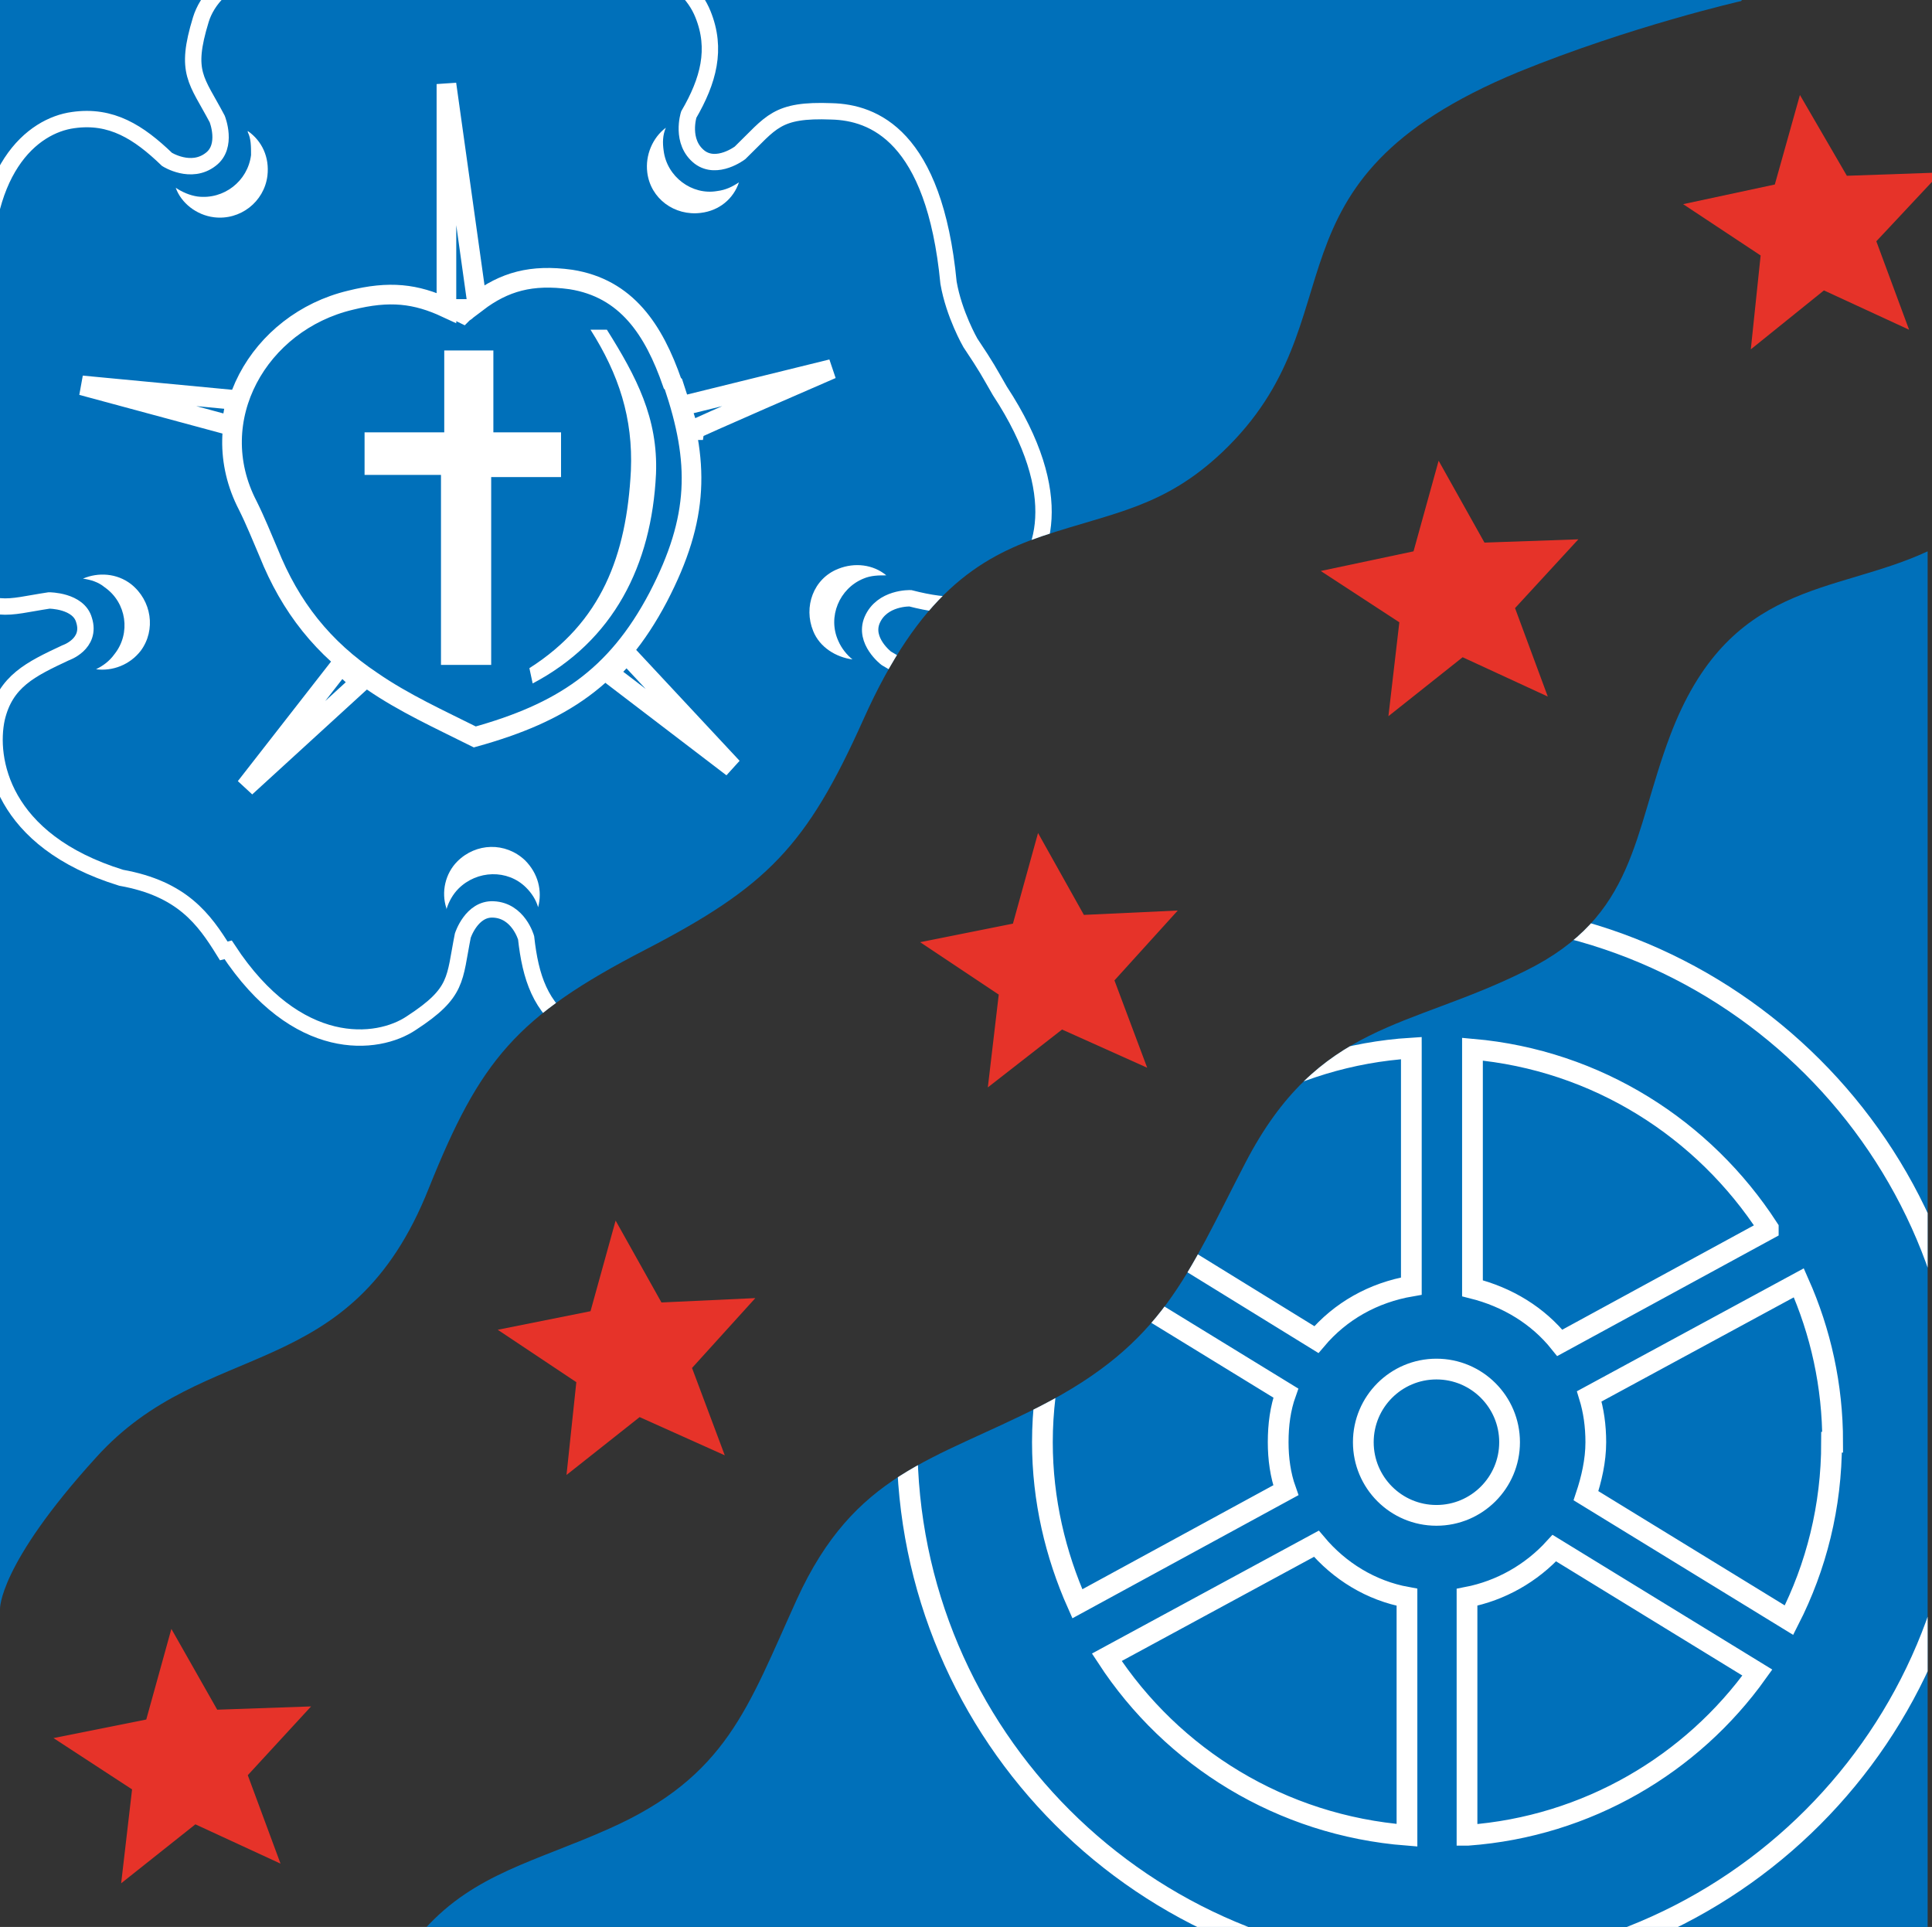 <?xml version="1.0" encoding="UTF-8" standalone="no"?><svg xmlns="http://www.w3.org/2000/svg" xmlns:xlink="http://www.w3.org/1999/xlink" version="1.1" viewBox="0 0 177 176.5">
  <rect x="0" y="0" width="177" height="176.5" fill="#333333" stroke="none"/>
  <defs>
    <style>
      .cls-1, .cls-2, .cls-3, .cls-4 {
        fill: none;
      }

      .cls-2 {
        stroke-miterlimit: 3.9;
        stroke-width: 1.5px;
      }

      .cls-2, .cls-3, .cls-4 {
        stroke: #fff;
      }

      .cls-5 {
        fill: #fff;
      }

      .cls-3 {
        stroke-width: 1.8px;
      }

      .cls-4 {
        stroke-width: 1.9px;
      }

      .cls-6 {
        fill: #e63329;
      }

      .cls-7 {
        fill: #0070ba;
      }

      .cls-8 {
        clip-path: url(#clippath);
      }
    </style>
    <clipPath id="clippath">
      <path class="cls-1" d="M159.6,0H0v147.4s-.2-4,8.8-13.9c10.1-11.2,23.3-6.5,30.5-24.7,4.7-11.7,8-15.7,19.8-21.8,11.2-5.8,14.8-9.5,20-21.1,5.1-11.4,10.5-14.8,16.4-16.8,6.6-2.2,11.1-2.6,16.5-7.7,12.9-12.3,2.7-24.7,27.1-34.8,10.3-4.2,20.4-6.5,20.4-6.5h0ZM39,176.6h137.6V50.5c-8.6,4-18.2,2.6-23.6,16.9-3.4,9-3.1,16.5-13.2,21.5-10.8,5.4-19,4.7-25.7,17.6-5.4,10.4-7.5,16.5-18.8,22.3-9.8,5-17,6.1-22.3,17.7-4.5,9.9-6.4,16.2-17.2,21-6.7,3-12.3,4.1-16.9,9.2h0Z"/>
    </clipPath>
  </defs>
  <!-- Generator: Adobe Illustrator 28.6.0, SVG Export Plug-In . SVG Version: 1.2.0 Build 709)  -->
  <g>
    <g id="Ebene_1">
      <g>
        <path class="cls-7" d="M159.6,0H0v147.4s-.2-4,8.8-13.9c10.1-11.2,23.3-6.5,30.5-24.7,4.7-11.7,8-15.7,19.8-21.8,11.2-5.8,14.8-9.5,20-21.1,5.1-11.4,10.5-14.8,16.4-16.8,6.6-2.2,11.1-2.6,16.5-7.7,12.9-12.3,2.7-24.7,27.1-34.8,10.3-4.2,20.4-6.5,20.4-6.5h0ZM39,176.6h137.6V50.5c-8.6,4-18.2,2.6-23.6,16.9-3.4,9-3.1,16.5-13.2,21.5-10.8,5.4-19,4.7-25.7,17.6-5.4,10.4-7.5,16.5-18.8,22.3-9.8,5-17,6.1-22.3,17.7-4.5,9.9-6.4,16.2-17.2,21-6.7,3-12.3,4.1-16.9,9.2h0Z"/>
        <g class="cls-8">
          <path class="cls-3" d="M76.2,33.8l-13.8,3.4.7,2.2h.4c0-.1,12.7-5.6,12.7-5.6h0ZM61.6,35.1c-1.7-4.9-4.2-8.7-9.3-9.5-3.6-.5-6.1.2-8.6,2.1l-2.8-20v20.5c-2.8-1.3-5.2-1.6-8.8-.7-8.4,2-13.5,10.9-9.4,18.8.7,1.4,1.3,2.9,1.9,4.3,2,5,5,8.8,9.5,11.8,2.9,2,6.2,3.5,9.4,5.1,7.9-2.2,12.9-5.4,16.8-12.8,3.8-7.3,3.8-12.4,1.4-19.5h0ZM42.8,28.4c-.1.1-.3.2-.4.3-.2-.1-.5-.2-.7-.4h1.1ZM21.2,38.9l.4-2.3h-.4c0,0-13.7-1.3-13.7-1.3l13.7,3.7h0ZM31,61.2l-8.5,10.9,10.5-9.6-1.7-1.6-.3.3h0ZM57.4,59.9l-1.6,1.7.3.3,11,8.4-9.7-10.4h0Z"/>
          <path class="cls-2" d="M20.9,87c6.3,9.6,13.7,8.8,16.8,6.7,4.3-2.8,3.9-4,4.7-8,0,0,.8-2.5,2.8-2.4,2.3.1,3,2.6,3,2.6.4,3.6,1.3,6.4,4.2,8.3,3.2,2,9.6,2.1,16.5-7.1,1.3-2.1,3-3.8,7.2-4.8,11.2-2.6,11.9-11.2,11-14.9-1.2-5-2.4-5-5.9-7.1,0,0-2.1-1.6-1.3-3.5.9-2.1,3.5-2,3.5-2,3.5.9,6.5,1,9.2-1.1,3-2.3,5.3-8.3-1-17.9-1.1-1.9-1.1-2-2.7-4.4,0,0-1.5-2.6-2-5.5-1.3-13.5-6.9-15.6-10.7-15.7-5.1-.2-5.5,1-8.4,3.8,0,0-2.1,1.6-3.7.4-1.8-1.4-1-3.9-1-3.9,1.8-3.1,2.6-6,1.3-9.2-1.4-3.5-6.6-7.2-17.6-3.7-4.4,2-9,.7-10.9.2-11-3.4-16.4.4-17.5,4-1.5,4.9-.4,5.5,1.5,9.1,0,0,1,2.5-.6,3.7-1.8,1.4-4,0-4,0-2.6-2.5-5.1-4.1-8.6-3.6-3.7.5-8.7,4.5-8.1,16,.6,4.2-.3,5.4-1.1,6.9-6.9,9.2-5.1,17.1-2.1,19.4,4.1,3.1,5.1,2.3,9.1,1.7,0,0,2.7,0,3.2,1.8.7,2.2-1.7,3-1.7,3-3.2,1.5-5.5,2.6-6.3,6-.8,3.7.4,11.2,11.4,14.6,5.6,1,7.6,3.8,9.4,6.7h0Z"/>
          <path class="cls-5" d="M22.7,12c1.3.9,2,2.4,1.8,4.1-.3,2.4-2.5,4.1-4.9,3.8-1.6-.2-3-1.3-3.5-2.7.6.4,1.3.7,2,.8,2.4.3,4.6-1.4,4.9-3.8,0-.8,0-1.5-.3-2.1h0Z"/>
          <path class="cls-5" d="M67.7,16.7c-.5,1.5-1.8,2.6-3.5,2.8-2.4.3-4.6-1.3-4.9-3.7-.2-1.6.5-3.2,1.7-4.1-.3.7-.3,1.4-.2,2.1.3,2.4,2.6,4.1,4.9,3.7.8-.1,1.4-.4,2-.8h0Z"/>
          <path class="cls-5" d="M78.1,60.4c-1.5-.2-3-1.1-3.6-2.6-.9-2.2,0-4.8,2.3-5.7,1.5-.6,3.2-.4,4.4.6-.7,0-1.4,0-2.1.3-2.2.9-3.3,3.5-2.3,5.7.3.7.8,1.3,1.3,1.7h0Z"/>
          <path class="cls-5" d="M40.9,83.2c-.5-1.5-.1-3.2,1-4.3,1.7-1.7,4.4-1.8,6.2-.1,1.2,1.2,1.6,2.8,1.2,4.3-.2-.7-.6-1.3-1.1-1.8-1.7-1.7-4.5-1.6-6.2.1-.5.5-.9,1.2-1.1,1.9h0Z"/>
          <path class="cls-5" d="M7.6,53c1.4-.6,3.1-.5,4.4.5,1.9,1.5,2.3,4.2.9,6.1-1,1.3-2.6,1.9-4.1,1.7.6-.3,1.2-.7,1.7-1.4,1.5-1.9,1.1-4.7-.9-6.1-.6-.5-1.3-.7-2-.8h0Z"/>
          <path class="cls-5" d="M55.6,30.2c2.7,4.3,4.7,8.1,4.5,13.2-.4,8.4-3.9,15.3-11.3,19.2l-.3-1.4c6.6-4.2,8.9-10.3,9.3-18.1.2-4.8-1.1-8.8-3.7-12.9h1.6Z"/>
          <polyline class="cls-5" points="33.5 39.6 40.7 39.6 40.7 32.1 45.2 32.1 45.2 39.6 51.4 39.6 51.4 43.7 45 43.7 45 60.9 40.4 60.9 40.4 43.5 33.4 43.5 33.4 39.6"/>
          <path class="cls-4" d="M180.3,132.1c0-26.9-21.8-48.6-48.6-48.6-26.9,0-48.6,21.8-48.6,48.6,0,26.9,21.8,48.6,48.6,48.6,26.9,0,48.6-21.8,48.6-48.6h0ZM134.4,168.1v-21.8c3.1-.6,5.9-2.2,8-4.5l18.6,11.4c-6,8.4-15.6,14.1-26.5,14.9h0ZM131.6,125.4c3.7,0,6.7,3,6.7,6.7,0,3.7-3,6.7-6.7,6.7-3.7,0-6.7-3-6.7-6.7,0-3.7,3-6.7,6.7-6.7h0ZM101.4,151.8l19.2-10.4c2.1,2.5,5,4.3,8.3,4.9v21.8c-11.5-.9-21.5-7.1-27.5-16.3h0ZM99.2,116.2l18.6,11.4c-.5,1.4-.7,2.9-.7,4.5,0,1.5.2,3,.7,4.4l-19.1,10.4c-2-4.5-3.2-9.5-3.2-14.8,0-5.7,1.4-11.1,3.7-15.9h0ZM129.3,96.1v21.7c-3.5.6-6.5,2.3-8.7,4.9l-18.5-11.4c6.1-8.7,16-14.6,27.2-15.3h0ZM162,112.6l-19.1,10.4c-2-2.5-4.8-4.2-8-5v-21.9c11.4,1,21.2,7.3,27.1,16.4h0ZM167.8,132.1c0,5.9-1.4,11.4-3.9,16.3l-18.6-11.4c.5-1.5.9-3.2.9-4.9,0-1.5-.2-2.9-.6-4.2l19.2-10.4c2,4.5,3.1,9.4,3.1,14.6h0Z"/>
        </g>
        <polygon class="cls-6" points="174.9 30.2 167.1 26.6 160.4 32 161.3 23.4 154.2 18.7 162.6 16.9 164.9 8.7 169.2 16.1 177.8 15.8 171.9 22.1 174.9 30.2 174.9 30.2"/>
        <polygon class="cls-6" points="141.8 63.8 134 60.2 127.2 65.6 128.2 57 121 52.3 129.5 50.5 131.8 42.2 136 49.7 144.6 49.4 138.8 55.7 141.8 63.8 141.8 63.8"/>
        <polygon class="cls-6" points="66.4 133.3 58.6 129.8 51.9 135.1 52.8 126.6 45.6 121.8 54.1 120.1 56.4 111.8 60.6 119.3 69.2 118.9 63.4 125.3 66.4 133.3 66.4 133.3"/>
        <polygon class="cls-6" points="25.7 170.7 17.9 167.1 11.1 172.5 12.1 163.9 4.9 159.2 13.4 157.5 15.7 149.2 19.9 156.6 28.5 156.3 22.7 162.6 25.7 170.7 25.7 170.7"/>
        <polygon class="cls-6" points="105.1 97.8 97.3 94.3 90.5 99.6 91.5 91.1 84.3 86.3 92.8 84.6 95.1 76.3 99.3 83.8 107.9 83.4 102.1 89.8 105.1 97.8 105.1 97.8"/>
      </g>
    </g>
  </g>
</svg>